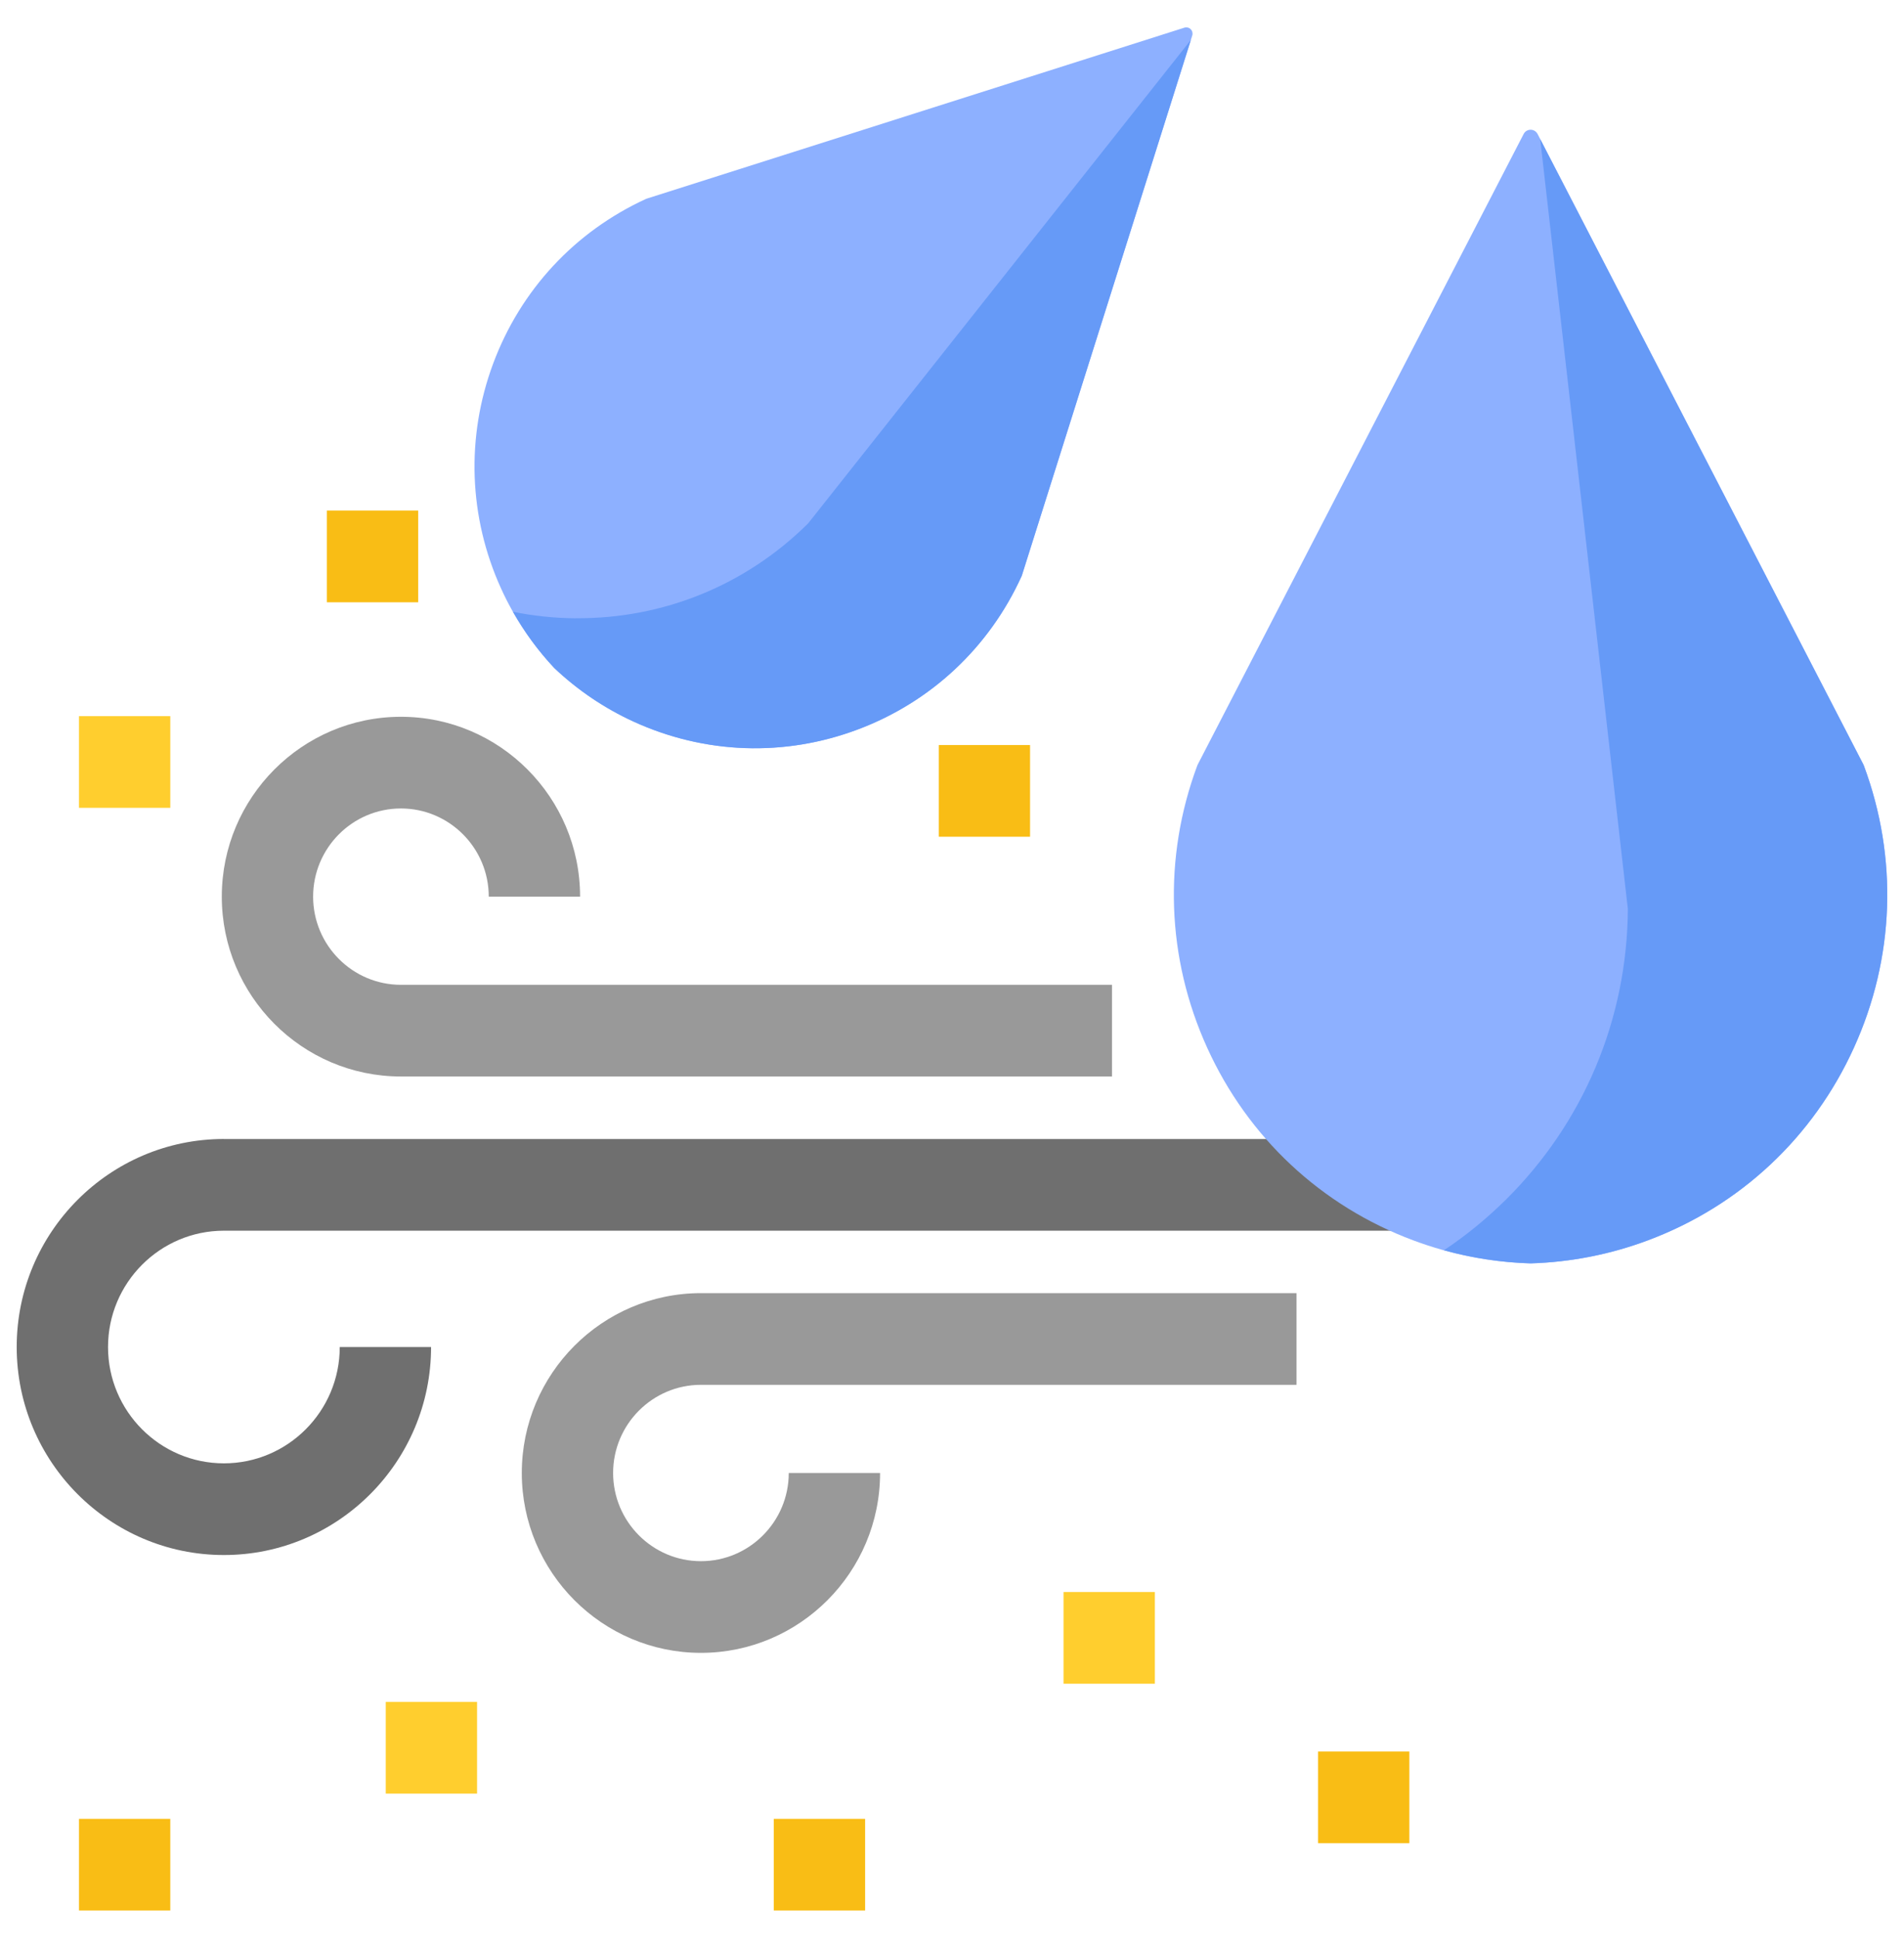 <svg width="57" height="58" viewBox="0 0 57 58" fill="none" xmlns="http://www.w3.org/2000/svg">
<g clip-path="url(#clip0_53258_23569)">
<path d="M20.984 38.703H38.814V41.447H20.984C19.534 41.447 18.355 42.631 18.355 44.086C18.355 45.541 19.535 46.725 20.984 46.725C22.433 46.725 23.613 45.541 23.613 44.086H26.347C26.347 47.054 23.941 49.469 20.984 49.469C18.027 49.469 15.621 47.054 15.621 44.086C15.621 41.118 18.027 38.703 20.984 38.703Z" fill="#999999"/>
<path d="M12.003 21.453C14.96 21.453 17.366 23.868 17.366 26.836H14.632C14.632 25.381 13.452 24.197 12.003 24.197C10.553 24.197 9.374 25.381 9.374 26.836C9.374 28.291 10.553 29.475 12.003 29.475H33.29V32.219H12.003C9.045 32.219 6.64 29.804 6.64 26.836C6.64 23.868 9.046 21.453 12.003 21.453Z" fill="#999999"/>
<path d="M6.703 34.09H47.154V36.834H6.703C4.79 36.834 3.234 38.396 3.234 40.316C3.234 42.236 4.79 43.797 6.703 43.797C8.616 43.797 10.171 42.236 10.171 40.316H12.905C12.905 43.749 10.123 46.541 6.703 46.541C3.282 46.541 0.5 43.748 0.5 40.315C0.5 36.882 3.282 34.089 6.703 34.089V34.09Z" fill="#6F6F6F"/>
<path d="M42.192 52.422H39.458V55.166H42.192V52.422Z" fill="#F9BD15"/>
<path d="M34.573 47.648H31.839V50.393H34.573V47.648Z" fill="#FFCE2E"/>
<path d="M25.899 54.438H23.165V57.182H25.899V54.438Z" fill="#F9BD15"/>
<path d="M5.098 54.438H2.364V57.182H5.098V54.438Z" fill="#F9BD15"/>
<path d="M14.282 50.938H11.548V53.682H14.282V50.938Z" fill="#FFCE2E"/>
<path d="M45.533 27.333H42.799V30.077H45.533V27.333Z" fill="#FFCE2E"/>
<path d="M41.848 17.2H39.114V19.944H41.848V17.2Z" fill="#F9BD15"/>
<path d="M30.837 22.299H28.104V25.043H30.837V22.299Z" fill="#F9BD15"/>
<path d="M5.098 21.434H2.364V24.178H5.098V21.434Z" fill="#FFCE2E"/>
<path d="M23.828 17.2H21.094V19.944H23.828V17.2Z" fill="#FFCE2E"/>
<path d="M12.52 15.281H9.786V18.026H12.52V15.281Z" fill="#F9BD15"/>
<path d="M35.844 22.911C35.847 22.902 35.851 22.894 35.855 22.885L45.613 4.011C45.653 3.932 45.734 3.883 45.822 3.883C45.909 3.883 45.99 3.932 46.031 4.011L55.787 22.886C55.792 22.895 55.796 22.904 55.798 22.912C56.827 25.676 56.721 28.675 55.501 31.358C54.282 34.042 52.095 36.089 49.341 37.12C48.213 37.543 47.031 37.775 45.828 37.812C45.825 37.812 45.823 37.812 45.82 37.812C45.818 37.812 45.815 37.812 45.813 37.812C44.61 37.775 43.428 37.543 42.3 37.12C39.547 36.089 37.358 34.042 36.139 31.358C34.92 28.675 34.815 25.675 35.843 22.912L35.844 22.911Z" fill="#8DB0FF"/>
<path d="M45.069 35.918C47.407 33.605 48.709 30.515 48.733 27.22C48.733 27.209 48.733 27.199 48.731 27.188L46.109 4.163L55.786 22.886C55.791 22.895 55.795 22.903 55.797 22.912C56.826 25.676 56.72 28.675 55.5 31.358C54.281 34.042 52.094 36.088 49.34 37.12C48.212 37.543 47.03 37.775 45.827 37.812C45.824 37.812 45.822 37.812 45.819 37.812C45.817 37.812 45.814 37.812 45.812 37.812C44.934 37.785 44.068 37.653 43.227 37.42C43.88 36.984 44.496 36.483 45.068 35.918H45.069Z" fill="#669AF7"/>
<path d="M19.34 5.954C19.347 5.95 19.353 5.948 19.361 5.945L35.457 0.828C35.524 0.807 35.597 0.824 35.646 0.874C35.696 0.924 35.713 0.997 35.692 1.064L30.592 17.22C30.59 17.228 30.587 17.235 30.584 17.241C29.612 19.38 27.868 21.012 25.675 21.834C23.481 22.657 21.099 22.572 18.968 21.597C18.095 21.197 17.298 20.66 16.599 19.999C16.598 19.998 16.597 19.997 16.596 19.995C16.595 19.994 16.593 19.993 16.592 19.992C15.934 19.291 15.399 18.49 15.001 17.615C14.029 15.476 13.945 13.086 14.763 10.883C15.583 8.681 17.208 6.931 19.338 5.954H19.34Z" fill="#8DB0FF"/>
<path d="M17.235 18.503C19.851 18.523 22.32 17.518 24.184 15.674C24.19 15.667 24.195 15.661 24.201 15.655L35.651 1.195L30.593 17.221C30.591 17.229 30.588 17.236 30.585 17.242C29.613 19.381 27.869 21.013 25.675 21.835C23.482 22.657 21.1 22.573 18.968 21.598C18.095 21.198 17.299 20.66 16.6 20C16.599 19.999 16.598 19.998 16.597 19.997C16.596 19.995 16.594 19.994 16.593 19.993C16.113 19.481 15.7 18.917 15.356 18.31C15.969 18.434 16.598 18.5 17.236 18.505L17.235 18.503Z" fill="#669AF7"/>
</g>
<defs>
<clipPath id="clip0_53258_23569">
<rect width="56" height="56.361" fill="white" transform="translate(0.5 0.819)"/>
</clipPath>
</defs>
</svg>

